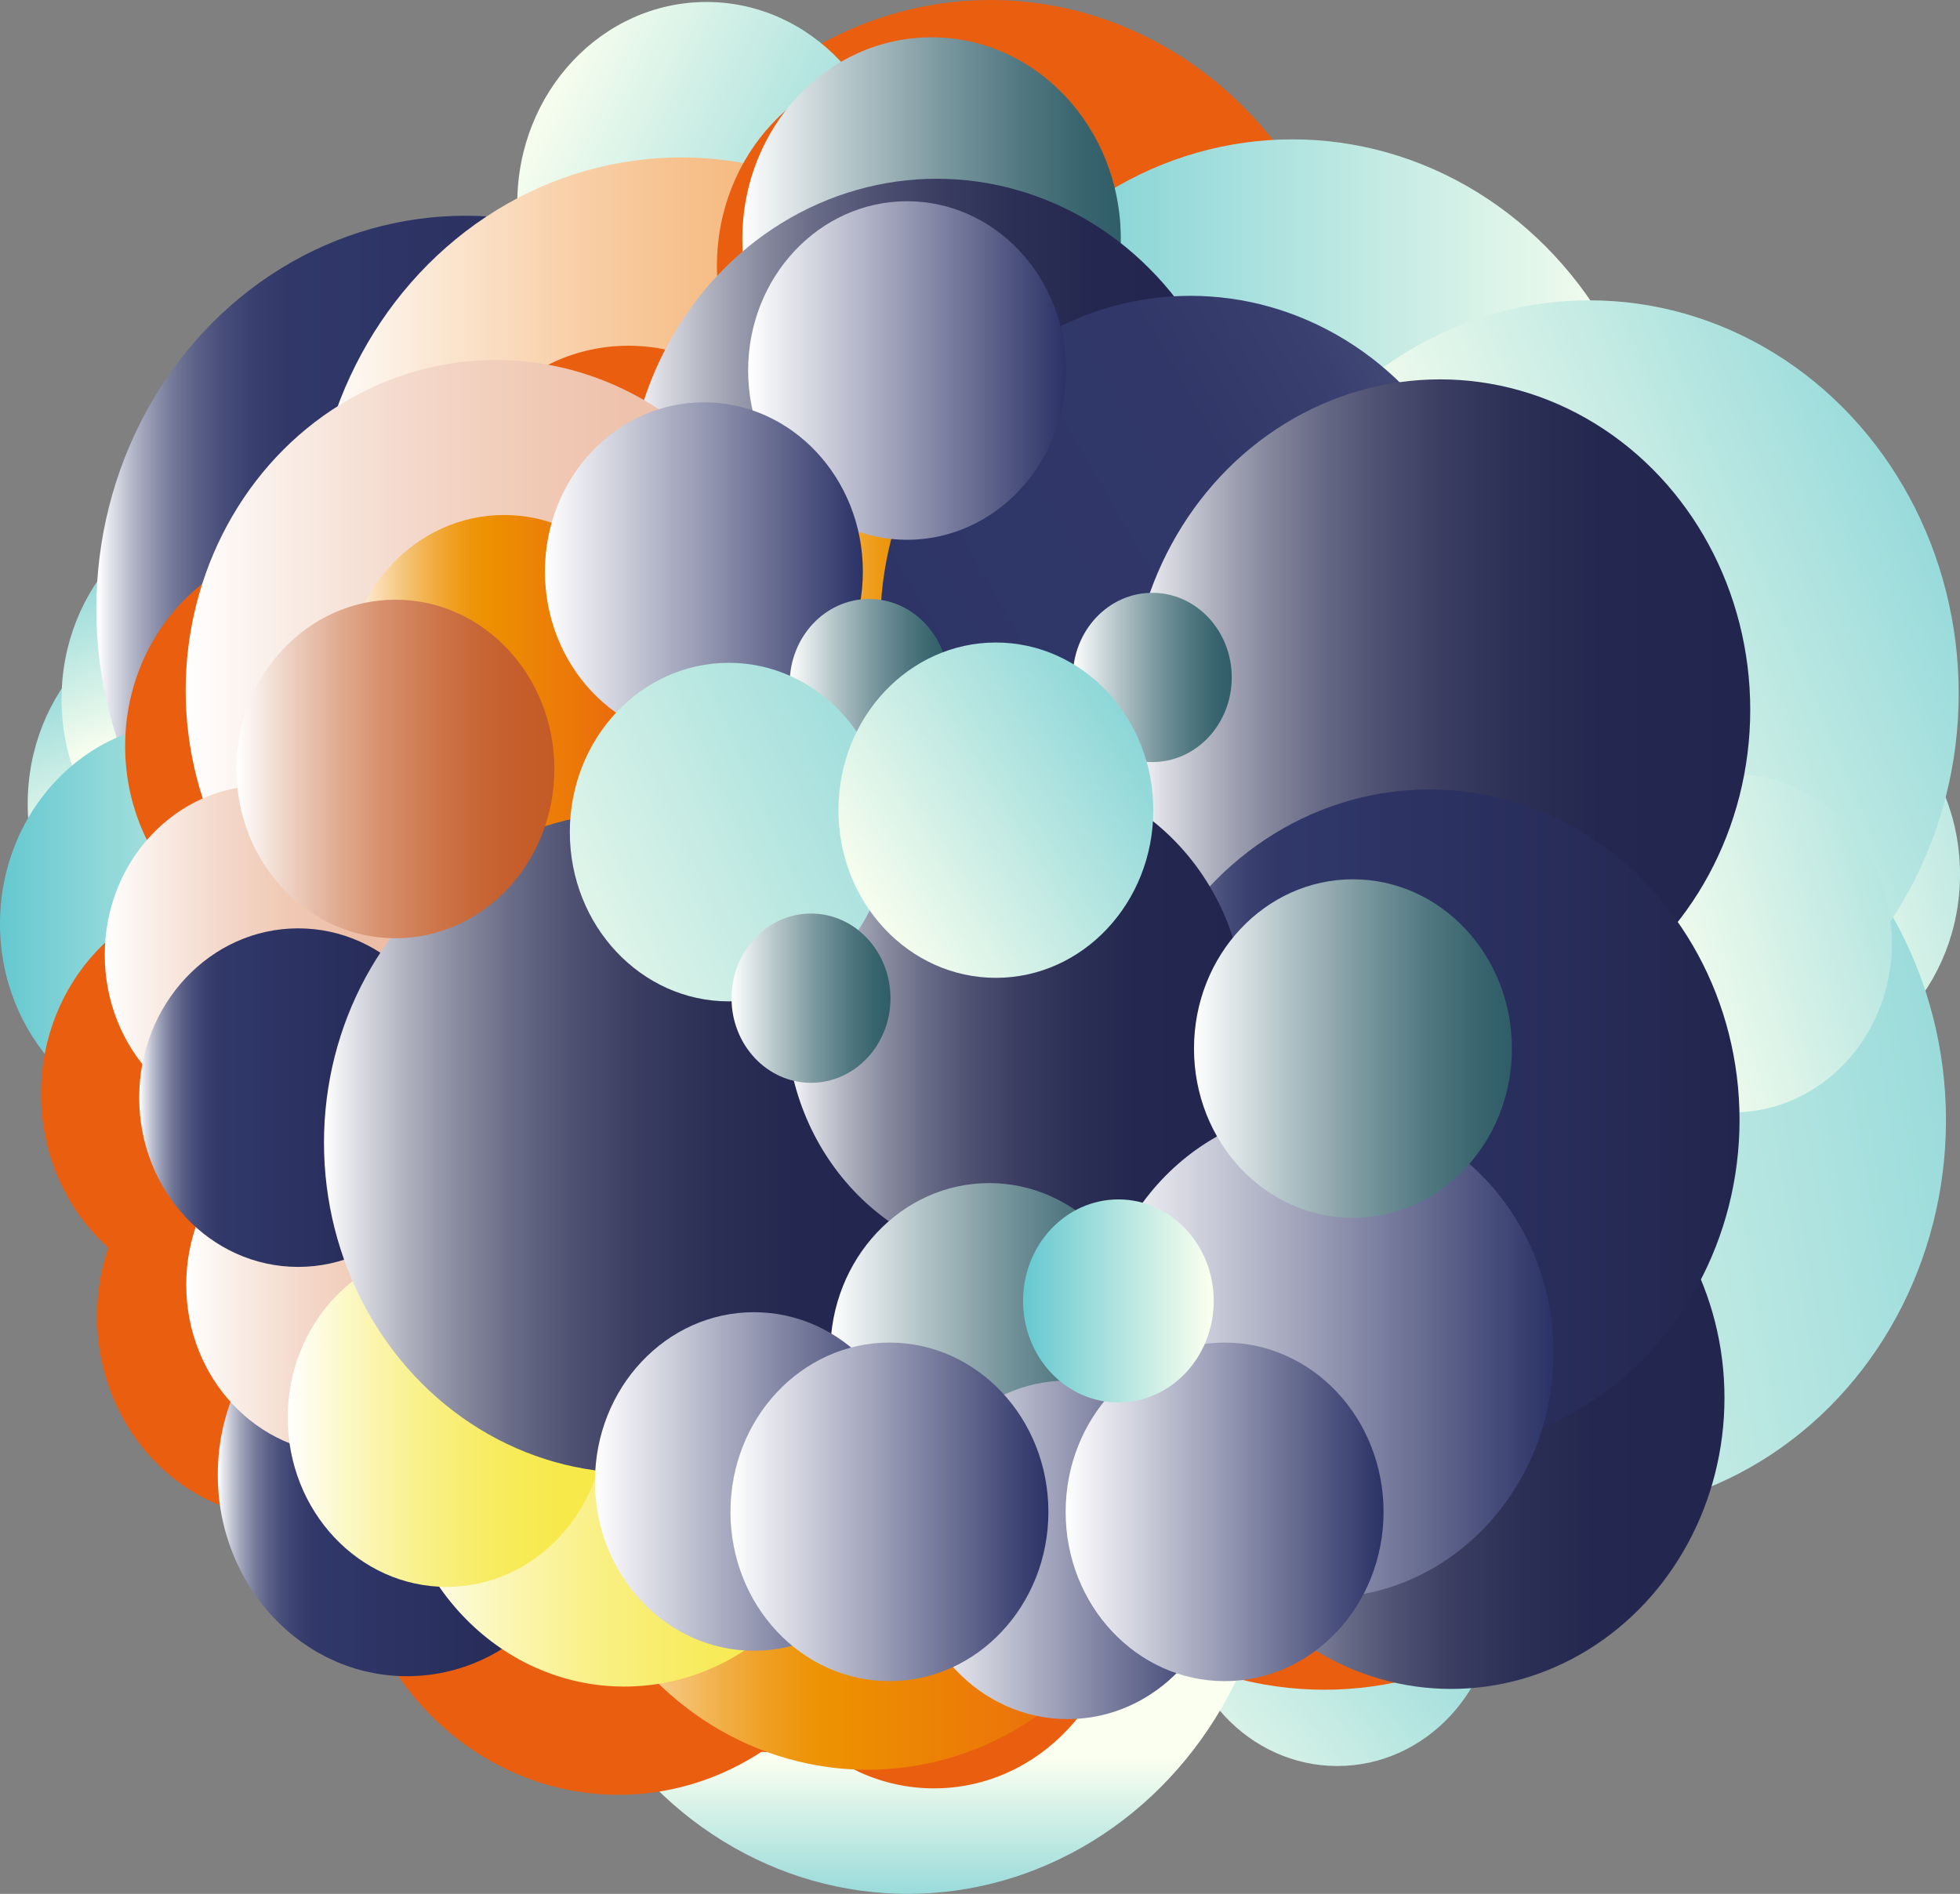 <svg xmlns="http://www.w3.org/2000/svg" xmlns:xlink="http://www.w3.org/1999/xlink" width="151.924" height="146.811"><rect width="100%" height="100%" fill="#808080" stroke="none"/><defs><linearGradient id="d" x1=".292" y1="-.093" x2=".503" y2=".51" xlink:href="#a"/><linearGradient id="b" y1=".5" x2="1" y2=".5" gradientUnits="objectBoundingBox"><stop offset="0" stop-color="#fff"/><stop offset=".055" stop-color="#dadbe2"/><stop offset=".132" stop-color="#afb1bf"/><stop offset=".214" stop-color="#898ba0"/><stop offset=".302" stop-color="#696c87"/><stop offset=".396" stop-color="#4f5272"/><stop offset=".5" stop-color="#3b3e62"/><stop offset=".617" stop-color="#2c3056"/><stop offset=".76" stop-color="#242850"/><stop offset="1" stop-color="#22264e"/></linearGradient><linearGradient id="e" x1=".292" y1="-.093" x2=".503" y2=".51" xlink:href="#a"/><linearGradient id="f" x1="1.714" y1=".19" x2=".486" y2=".503" xlink:href="#a"/><linearGradient id="g" x1="1.194" y1="-.098" x2="-.219" y2="1.12" xlink:href="#a"/><linearGradient id="h" x1="1.537" y1=".312" x2="-.013" y2=".593" xlink:href="#a"/><linearGradient id="c" y1=".5" x2="1" y2=".5" gradientUnits="objectBoundingBox"><stop offset="0" stop-color="#fff"/><stop offset=".013" stop-color="#e7e8ee"/><stop offset=".04" stop-color="#bcbfce"/><stop offset=".069" stop-color="#969ab3"/><stop offset=".099" stop-color="#767b9b"/><stop offset=".132" stop-color="#5c6188"/><stop offset=".169" stop-color="#484e7a"/><stop offset=".21" stop-color="#39406f"/><stop offset=".26" stop-color="#313869"/><stop offset=".344" stop-color="#2f3668"/><stop offset="1" stop-color="#22264e"/></linearGradient><linearGradient id="i" x1=".5" y1="1.089" x2=".5" y2=".822" xlink:href="#a"/><linearGradient id="j" x1="1.228" y1=".865" x2=".008" y2=".254" xlink:href="#a"/><linearGradient id="k" x1="0" y1=".5" x2="1" y2=".5" xlink:href="#a"/><linearGradient id="l" y1=".5" x2="1" y2=".5" gradientUnits="objectBoundingBox"><stop offset="0" stop-color="#fff"/><stop offset=".172" stop-color="#fbe6d1"/><stop offset=".349" stop-color="#f9d0a9"/><stop offset=".524" stop-color="#f6bf8a"/><stop offset=".694" stop-color="#f5b373"/><stop offset=".855" stop-color="#f4ac66"/><stop offset="1" stop-color="#f4aa62"/></linearGradient><linearGradient id="m" x1="0" y1=".5" x2="1" y2=".5" xlink:href="#a"/><linearGradient id="n" x1="1.288" y1=".149" x2=".305" y2=".587" xlink:href="#a"/><linearGradient id="a" x1=".812" y1="-.292" x2="1.024" y2=".311" gradientUnits="objectBoundingBox"><stop offset="0" stop-color="#65c8d0"/><stop offset=".985" stop-color="#fbffef"/></linearGradient><linearGradient id="o" y1=".5" x2="1" y2=".5" gradientUnits="objectBoundingBox"><stop offset="0" stop-color="#fff"/><stop offset=".006" stop-color="#fdfdfd"/><stop offset=".281" stop-color="#b4c5c9"/><stop offset=".527" stop-color="#7b989f"/><stop offset=".737" stop-color="#517881"/><stop offset=".901" stop-color="#38646e"/><stop offset="1" stop-color="#2f5d68"/></linearGradient><linearGradient id="p" x1="0" y1=".5" x2="1" y2=".5" xlink:href="#b"/><linearGradient id="q" y1=".5" x2="1" y2=".5" gradientUnits="objectBoundingBox"><stop offset="0" stop-color="#fff"/><stop offset=".091" stop-color="#fae0b9"/><stop offset=".185" stop-color="#f5c478"/><stop offset=".27" stop-color="#f1ae44"/><stop offset=".344" stop-color="#ef9e1f"/><stop offset=".404" stop-color="#ed9409"/><stop offset=".442" stop-color="#ed9101"/><stop offset="1" stop-color="#ea5e10"/></linearGradient><linearGradient id="r" y1=".5" x2="1" y2=".5" gradientUnits="objectBoundingBox"><stop offset="0" stop-color="#fff"/><stop offset=".136" stop-color="#faefe9"/><stop offset=".367" stop-color="#f4d8ca"/><stop offset=".592" stop-color="#f0c8b3"/><stop offset=".807" stop-color="#edbea6"/><stop offset="1" stop-color="#edbba2"/></linearGradient><linearGradient id="s" y1=".5" x2="1" y2=".5" gradientUnits="objectBoundingBox"><stop offset="0" stop-color="#fff"/><stop offset=".076" stop-color="#fdfce6"/><stop offset=".241" stop-color="#fbf6b5"/><stop offset=".405" stop-color="#faf18d"/><stop offset=".565" stop-color="#f8ed6e"/><stop offset=".72" stop-color="#f7eb57"/><stop offset=".868" stop-color="#f7e94a"/><stop offset="1" stop-color="#f7e946"/></linearGradient><linearGradient id="t" x1="1.903" y1=".086" x2=".18" y2=".594" xlink:href="#a"/><linearGradient id="u" x1="1.595" y1="-.176" x2="-2.055" y2="2.078" xlink:href="#c"/><linearGradient id="v" x1="0" y1=".5" x2="1" y2=".5" xlink:href="#c"/><linearGradient id="w" y1=".5" x2="1" y2=".5" gradientUnits="objectBoundingBox"><stop offset="0" stop-color="#fff"/><stop offset="1" stop-color="#2b3266"/></linearGradient><linearGradient id="x" y1=".5" x2="1" y2=".5" gradientUnits="objectBoundingBox"><stop offset="0" stop-color="#fff"/><stop offset=".151" stop-color="#efd4c7"/><stop offset=".302" stop-color="#e2af96"/><stop offset=".453" stop-color="#d7916e"/><stop offset=".6" stop-color="#cf794f"/><stop offset=".743" stop-color="#c86838"/><stop offset=".878" stop-color="#c55e2b"/><stop offset="1" stop-color="#c45b27"/></linearGradient><linearGradient id="y" x1="1.817" y1="-.129" x2="-.39" y2=".925" xlink:href="#a"/><linearGradient id="z" x1="1.231" y1=".026" x2=".029" y2=".806" xlink:href="#a"/></defs><ellipse data-name="Ellipse 814" cx="14.666" cy="15.62" rx="14.666" ry="15.62" transform="translate(116.391 56.933)" fill="url(#a)"/><ellipse data-name="Ellipse 815" cx="14.666" cy="15.62" rx="14.666" ry="15.62" transform="translate(2.147 46.687)" fill="url(#d)"/><ellipse data-name="Ellipse 816" cx="14.666" cy="15.62" rx="14.666" ry="15.62" transform="translate(4.77 38.577)" fill="url(#e)"/><ellipse data-name="Ellipse 817" cx="14.666" cy="15.62" rx="14.666" ry="15.62" transform="translate(122.593 52.162)" fill="url(#f)"/><ellipse data-name="Ellipse 818" cx="12.321" cy="13.122" rx="12.321" ry="13.122" transform="translate(91.342 110.654)" fill="url(#g)"/><ellipse data-name="Ellipse 819" cx="12.321" cy="13.122" rx="12.321" ry="13.122" transform="translate(76.315 116.379)" fill="url(#g)"/><ellipse data-name="Ellipse 820" cx="28.622" cy="30.484" rx="28.622" ry="30.484" transform="translate(93.593 56.354)" fill="url(#h)"/><ellipse data-name="Ellipse 821" cx="28.622" cy="30.484" rx="28.622" ry="30.484" transform="translate(48.148)" fill="#ea5e10"/><ellipse data-name="Ellipse 822" cx="28.622" cy="30.484" rx="28.622" ry="30.484" transform="translate(70.319 44.613)" fill="#ea5e10"/><ellipse data-name="Ellipse 823" cx="28.622" cy="30.484" rx="28.622" ry="30.484" transform="translate(7.467 16.723)" fill="url(#c)"/><ellipse data-name="Ellipse 824" cx="28.622" cy="30.484" rx="28.622" ry="30.484" transform="translate(74.034 70.017)" fill="#ea5e10"/><ellipse data-name="Ellipse 825" cx="28.622" cy="30.484" rx="28.622" ry="30.484" transform="translate(41.743 85.842)" fill="url(#i)"/><ellipse data-name="Ellipse 826" cx="21.189" cy="22.568" rx="21.189" ry="22.568" transform="translate(40.231 53.128)" fill="#ea5e10"/><ellipse data-name="Ellipse 827" cx="21.189" cy="22.568" rx="21.189" ry="22.568" transform="translate(26.751 93.996)" fill="#ea5e10"/><ellipse data-name="Ellipse 828" cx="14.666" cy="15.62" rx="14.666" ry="15.62" transform="translate(19.648 71.443)" fill="#ea5e10"/><ellipse data-name="Ellipse 829" cx="14.666" cy="15.62" rx="14.666" ry="15.62" transform="translate(58.112 91.064)" fill="#ea5e10"/><ellipse data-name="Ellipse 830" cx="14.666" cy="15.62" rx="14.666" ry="15.62" transform="translate(88.412 21.732)" fill="#ea5e10"/><ellipse data-name="Ellipse 831" cx="14.666" cy="15.62" rx="14.666" ry="15.62" transform="translate(91.056 22.686)" fill="#ea5e10"/><ellipse data-name="Ellipse 832" cx="14.666" cy="15.62" rx="14.666" ry="15.62" transform="translate(40.095 .154)" fill="url(#j)"/><ellipse data-name="Ellipse 833" cx="14.666" cy="15.62" rx="14.666" ry="15.62" transform="translate(22.178 31.026)" fill="#ea5e10"/><ellipse data-name="Ellipse 834" cx="7.333" cy="7.81" rx="7.333" ry="7.81" transform="translate(78.688 75.261)" fill="#ea5e10"/><ellipse data-name="Ellipse 835" cx="7.333" cy="7.81" rx="7.333" ry="7.81" transform="translate(68.353 42.623)" fill="#ea5e10"/><ellipse data-name="Ellipse 836" cx="14.666" cy="15.62" rx="14.666" ry="15.62" transform="translate(0 55.989)" fill="url(#k)"/><ellipse data-name="Ellipse 837" cx="14.666" cy="15.62" rx="14.666" ry="15.62" transform="translate(7.519 86.427)" fill="#ea5e10"/><ellipse data-name="Ellipse 838" cx="14.666" cy="15.62" rx="14.666" ry="15.62" transform="translate(16.882 98.696)" fill="url(#c)"/><ellipse data-name="Ellipse 839" cx="14.666" cy="15.62" rx="14.666" ry="15.62" transform="translate(3.18 69.168)" fill="#ea5e10"/><ellipse data-name="Ellipse 840" cx="14.666" cy="15.62" rx="14.666" ry="15.62" transform="translate(60.52 10.844)" fill="#ea5e10"/><ellipse data-name="Ellipse 841" cx="28.622" cy="30.484" rx="28.622" ry="30.484" transform="translate(24.176 12.204)" fill="url(#l)"/><ellipse data-name="Ellipse 842" cx="28.622" cy="30.484" rx="28.622" ry="30.484" transform="translate(71.551 10.802)" fill="url(#m)"/><ellipse data-name="Ellipse 843" cx="28.622" cy="30.484" rx="28.622" ry="30.484" transform="translate(20.228 58.456)" fill="#ea5e10"/><ellipse data-name="Ellipse 844" cx="28.622" cy="30.484" rx="28.622" ry="30.484" transform="translate(94.58 23.281)" fill="url(#n)"/><ellipse data-name="Ellipse 845" cx="21.189" cy="22.568" rx="21.189" ry="22.568" transform="translate(62.863 54.81)" fill="#ea5e10"/><ellipse data-name="Ellipse 846" cx="21.189" cy="22.568" rx="21.189" ry="22.568" transform="translate(91.29 85.787)" fill="url(#b)"/><ellipse data-name="Ellipse 847" cx="14.666" cy="15.62" rx="14.666" ry="15.62" transform="translate(66.945 92.674)" fill="#ea5e10"/><ellipse data-name="Ellipse 848" cx="14.666" cy="15.62" rx="14.666" ry="15.62" transform="translate(100.502 64.643)" fill="#ea5e10"/><ellipse data-name="Ellipse 849" cx="14.666" cy="15.62" rx="14.666" ry="15.62" transform="translate(55.569 4.993)" fill="#ea5e10"/><ellipse data-name="Ellipse 850" cx="14.666" cy="15.62" rx="14.666" ry="15.62" transform="translate(57.543 2.891)" fill="url(#o)"/><ellipse data-name="Ellipse 851" cx="14.666" cy="15.62" rx="14.666" ry="15.62" transform="translate(9.7 42.217)" fill="#ea5e10"/><ellipse data-name="Ellipse 852" cx="14.666" cy="15.62" rx="14.666" ry="15.62" transform="translate(34.045 72.351)" fill="#ea5e10"/><ellipse data-name="Ellipse 853" cx="7.333" cy="7.81" rx="7.333" ry="7.81" transform="translate(93.827 49.346)" fill="#ea5e10"/><ellipse data-name="Ellipse 854" cx="7.333" cy="7.81" rx="7.333" ry="7.81" transform="translate(61.776 44.752)" fill="#ea5e10"/><ellipse data-name="Ellipse 855" cx="14.666" cy="15.62" rx="14.666" ry="15.62" transform="translate(45.231 104.588)" fill="#ea5e10"/><ellipse data-name="Ellipse 856" cx="14.666" cy="15.62" rx="14.666" ry="15.62" transform="translate(57.733 107.391)" fill="#ea5e10"/><ellipse data-name="Ellipse 857" cx="14.666" cy="15.62" rx="14.666" ry="15.62" transform="translate(34.045 26.8)" fill="#ea5e10"/><ellipse data-name="Ellipse 858" cx="14.666" cy="15.62" rx="14.666" ry="15.62" transform="translate(42.013 41.621)" fill="#ea5e10"/><ellipse data-name="Ellipse 859" cx="24.045" cy="25.609" rx="24.045" ry="25.609" transform="translate(48.569 13.857)" fill="url(#p)"/><ellipse data-name="Ellipse 860" cx="24.045" cy="25.609" rx="24.045" ry="25.609" transform="translate(67.193 51.335)" fill="url(#q)"/><ellipse data-name="Ellipse 861" cx="24.045" cy="25.609" rx="24.045" ry="25.609" transform="translate(14.393 27.906)" fill="url(#r)"/><ellipse data-name="Ellipse 862" cx="24.045" cy="25.609" rx="24.045" ry="25.609" transform="translate(70.315 72.677)" fill="url(#q)"/><ellipse data-name="Ellipse 863" cx="24.045" cy="25.609" rx="24.045" ry="25.609" transform="translate(43.188 85.971)" fill="url(#q)"/><ellipse data-name="Ellipse 864" cx="17.801" cy="18.959" rx="17.801" ry="18.959" transform="translate(41.917 58.489)" fill="url(#q)"/><ellipse data-name="Ellipse 865" cx="17.801" cy="18.959" rx="17.801" ry="18.959" transform="translate(30.594 92.821)" fill="url(#s)"/><ellipse data-name="Ellipse 866" cx="12.321" cy="13.122" rx="12.321" ry="13.122" transform="translate(24.626 73.875)" fill="url(#q)"/><ellipse data-name="Ellipse 867" cx="12.321" cy="13.122" rx="12.321" ry="13.122" transform="translate(56.939 90.358)" fill="url(#q)"/><ellipse data-name="Ellipse 868" cx="12.321" cy="13.122" rx="12.321" ry="13.122" transform="translate(82.393 32.114)" fill="url(#q)"/><ellipse data-name="Ellipse 869" cx="12.321" cy="13.122" rx="12.321" ry="13.122" transform="translate(84.615 32.915)" fill="url(#q)"/><ellipse data-name="Ellipse 870" cx="12.321" cy="13.122" rx="12.321" ry="13.122" transform="translate(122.002 59.984)" fill="url(#t)"/><ellipse data-name="Ellipse 871" cx="12.321" cy="13.122" rx="12.321" ry="13.122" transform="translate(112.938 76.442)" fill="url(#k)"/><ellipse data-name="Ellipse 872" cx="12.321" cy="13.122" rx="12.321" ry="13.122" transform="translate(26.752 39.921)" fill="url(#q)"/><ellipse data-name="Ellipse 873" cx="6.16" cy="6.561" rx="6.16" ry="6.561" transform="translate(74.224 77.082)" fill="url(#q)"/><ellipse data-name="Ellipse 874" cx="6.16" cy="6.561" rx="6.16" ry="6.561" transform="translate(65.543 49.664)" fill="url(#q)"/><ellipse data-name="Ellipse 875" cx="12.321" cy="13.122" rx="12.321" ry="13.122" transform="translate(8.12 60.892)" fill="url(#r)"/><ellipse data-name="Ellipse 876" cx="12.321" cy="13.122" rx="12.321" ry="13.122" transform="translate(14.436 86.462)" fill="url(#r)"/><ellipse data-name="Ellipse 877" cx="12.321" cy="13.122" rx="12.321" ry="13.122" transform="translate(22.302 96.769)" fill="url(#s)"/><ellipse data-name="Ellipse 878" cx="12.321" cy="13.122" rx="12.321" ry="13.122" transform="translate(10.791 71.964)" fill="url(#c)"/><ellipse data-name="Ellipse 879" cx="12.321" cy="13.122" rx="12.321" ry="13.122" transform="translate(58.962 22.966)" fill="url(#q)"/><ellipse data-name="Ellipse 880" cx="24.045" cy="25.609" rx="24.045" ry="25.609" transform="translate(28.43 24.109)" fill="url(#m)"/><ellipse data-name="Ellipse 881" cx="24.045" cy="25.609" rx="24.045" ry="25.609" transform="translate(68.229 22.932)" fill="url(#u)"/><ellipse data-name="Ellipse 882" cx="24.045" cy="25.609" rx="24.045" ry="25.609" transform="translate(25.113 62.965)" fill="url(#b)"/><ellipse data-name="Ellipse 883" cx="24.045" cy="25.609" rx="24.045" ry="25.609" transform="translate(87.575 29.408)" fill="url(#b)"/><ellipse data-name="Ellipse 884" cx="24.045" cy="25.609" rx="24.045" ry="25.609" transform="translate(86.746 61.198)" fill="url(#v)"/><ellipse data-name="Ellipse 885" cx="17.801" cy="18.959" rx="17.801" ry="18.959" transform="translate(60.93 59.902)" fill="url(#b)"/><ellipse data-name="Ellipse 886" cx="17.801" cy="18.959" rx="17.801" ry="18.959" transform="translate(84.811 85.925)" fill="url(#w)"/><ellipse data-name="Ellipse 887" cx="12.321" cy="13.122" rx="12.321" ry="13.122" transform="translate(64.359 91.711)" fill="url(#o)"/><ellipse data-name="Ellipse 888" cx="12.321" cy="13.122" rx="12.321" ry="13.122" transform="translate(92.55 68.162)" fill="url(#o)"/><ellipse data-name="Ellipse 889" cx="12.321" cy="13.122" rx="12.321" ry="13.122" transform="translate(57.989 15.6)" fill="url(#w)"/><ellipse data-name="Ellipse 890" cx="12.321" cy="13.122" rx="12.321" ry="13.122" transform="translate(42.24 31.185)" fill="url(#w)"/><ellipse data-name="Ellipse 891" cx="6.16" cy="6.561" rx="6.16" ry="6.561" transform="translate(83.156 45.953)" fill="url(#o)"/><ellipse data-name="Ellipse 892" cx="6.16" cy="6.561" rx="6.16" ry="6.561" transform="translate(61.212 46.43)" fill="url(#o)"/><ellipse data-name="Ellipse 893" cx="12.321" cy="13.122" rx="12.321" ry="13.122" transform="translate(46.118 101.719)" fill="url(#w)"/><ellipse data-name="Ellipse 894" cx="12.321" cy="13.122" rx="12.321" ry="13.122" transform="translate(70.44 107.018)" fill="url(#w)"/><ellipse data-name="Ellipse 895" cx="12.321" cy="13.122" rx="12.321" ry="13.122" transform="translate(82.6 104.074)" fill="url(#w)"/><ellipse data-name="Ellipse 896" cx="12.321" cy="13.122" rx="12.321" ry="13.122" transform="translate(56.621 104.074)" fill="url(#w)"/><ellipse data-name="Ellipse 897" cx="12.321" cy="13.122" rx="12.321" ry="13.122" transform="translate(18.328 46.487)" fill="url(#x)"/><ellipse data-name="Ellipse 898" cx="12.321" cy="13.122" rx="12.321" ry="13.122" transform="translate(44.168 51.38)" fill="url(#y)"/><ellipse data-name="Ellipse 899" cx="12.203" cy="12.997" rx="12.203" ry="12.997" transform="translate(64.989 49.806)" fill="url(#z)"/><ellipse data-name="Ellipse 900" cx="7.389" cy="7.87" rx="7.389" ry="7.87" transform="translate(79.3 92.976)" fill="url(#m)"/><ellipse data-name="Ellipse 901" cx="6.16" cy="6.561" rx="6.16" ry="6.561" transform="translate(56.703 70.816)" fill="url(#o)"/></svg>